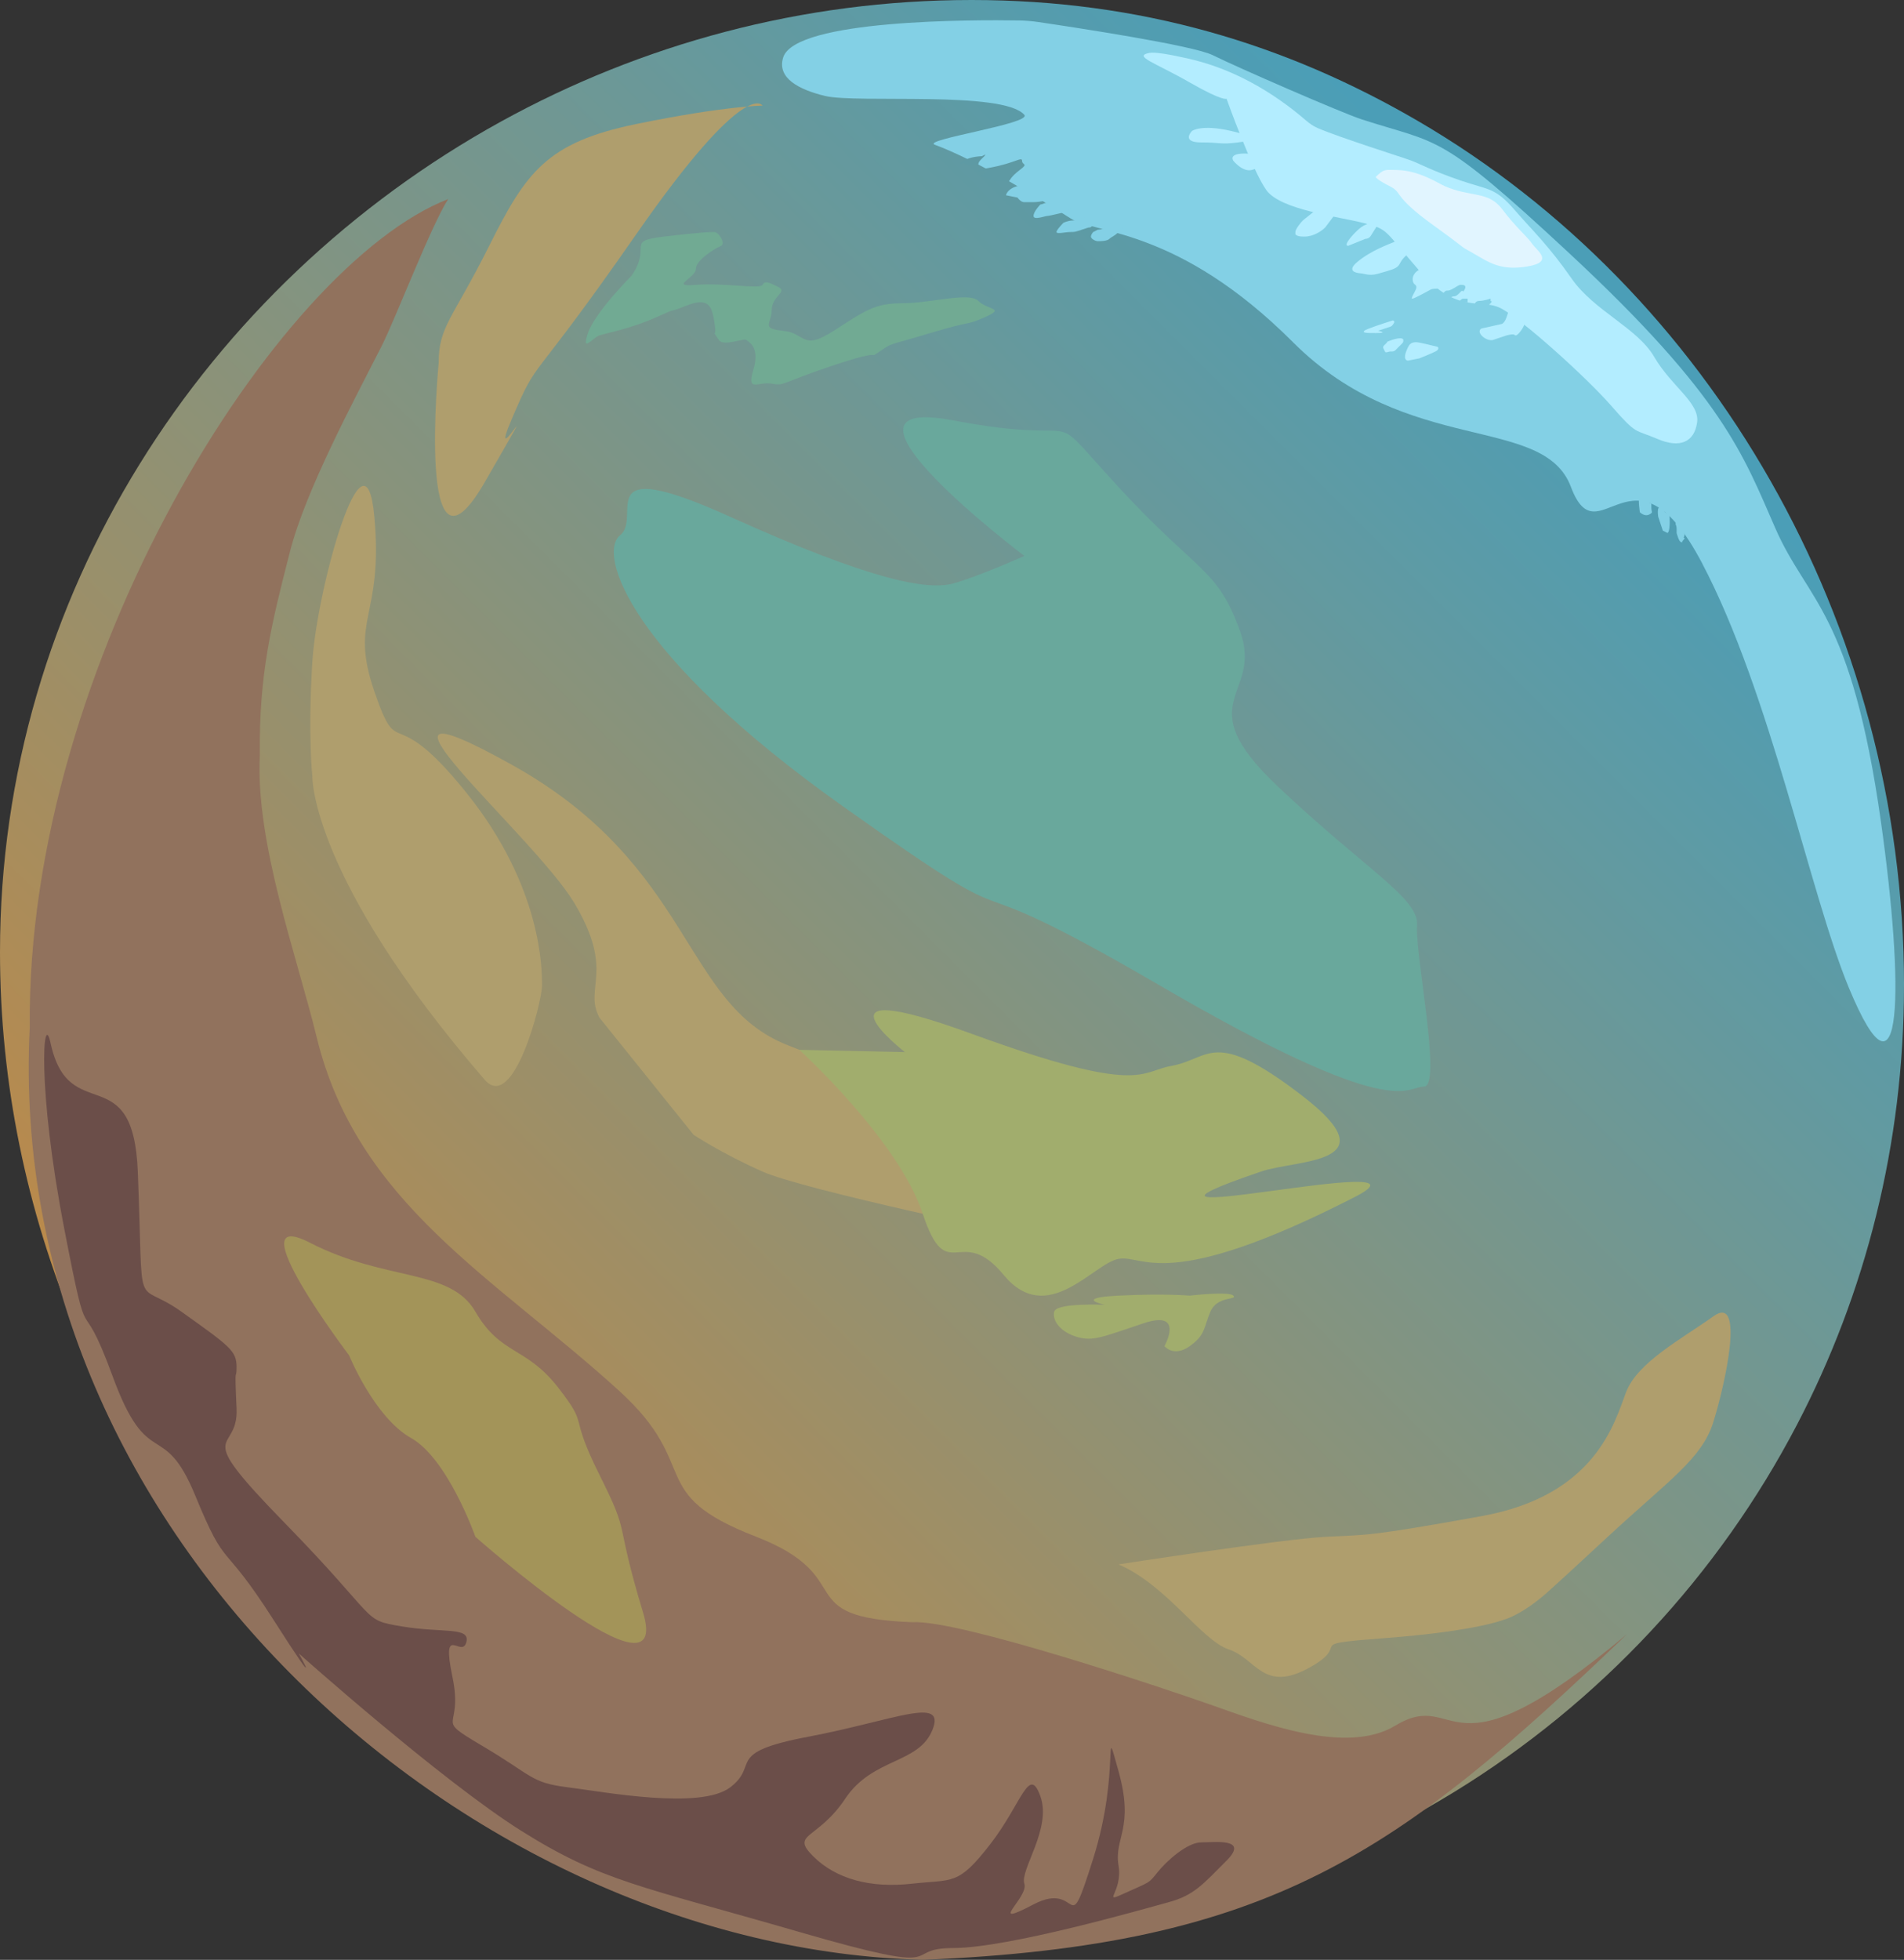 <?xml version="1.0" encoding="UTF-8"?><svg id="_レイヤー_2" xmlns="http://www.w3.org/2000/svg" xmlns:xlink="http://www.w3.org/1999/xlink" viewBox="0 0 829 853.13"><rect x="0" y="0" width="829" height="853.13" fill="#333333" stroke="none"/><defs><style>.cls-1{fill:#71aa93;}.cls-1,.cls-2,.cls-3,.cls-4,.cls-5,.cls-6,.cls-7,.cls-8,.cls-9,.cls-10,.cls-11,.cls-12{stroke-width:0px;}.cls-2{fill:#af9e6d;}.cls-3{fill:#5e9aa4;}.cls-4{fill:#e1f5ff;}.cls-5{fill:#83d0e5;}.cls-6{fill:#a1ad6d;}.cls-7{fill:#a39459;}.cls-8{fill:#6b4e49;}.cls-9{fill:#b3edff;}.cls-10{fill:url(#_名称未設定グラデーション_21);}.cls-11{fill:#91725d;}.cls-12{fill:#69a89c;}</style><linearGradient id="_名称未設定グラデーション_21" x1="123.28" y1="714.81" x2="710.86" y2="127.24" gradientUnits="userSpaceOnUse"><stop offset=".03" stop-color="#bd8948"/><stop offset=".97" stop-color="#4b9eb7"/></linearGradient></defs><g id="_レイヤー_1-2"><path class="cls-10" d="M829,429c0,69.14-16.79,134.09-46.54,191.09-68.74,131.72-206.68,220.91-366.46,220.91C187.08,841,0,643.42,0,414.5,0,259.3,89.2,124.02,217.99,52.99,279.17,19.25,349.28,0,423,0s136.92,19.22,194.19,52.56c63.75,37.12,116.7,91.73,153.72,156.82,37.02,65.08,58.1,140.64,58.1,219.62Z"/><path class="cls-11" d="M113.12,328.58c-.36-35.37,5.06-56.97,13.17-88.6,6.83-26.63,27.73-65.44,39.8-89.18,6.12-12.04,21.73-52.9,29.06-64.15C120.4,115.76,11.34,289.47,12.96,447.14c-11.32,222.43,192.89,401.02,388.83,405.99,151.21-6.17,206.92-46.16,306.58-141.74-80.27,67.25-72.46,22.61-100.91,39.82-21.13,12.78-56.89-.85-80.39-9.15-19.3-6.82-109.7-37.19-129.95-35.9-54.17-2.14-21.98-19.41-68.11-37.3-48.47-18.79-23.05-30.29-59.36-63.35-54.37-49.51-114.13-81.47-131.78-154.05-8.5-34.96-26.7-84.43-24.74-122.89Z"/><path class="cls-2" d="M191,158c0-16,6-19,22-51s25-45,64-53,55-8,55-8c0,0-7-13-55,56s-42,52-54,80,18-24-12,28-20-52-20-52Z"/><path class="cls-2" d="M136,338s-2-18,0-50,23-107,27-63-11,44,0,76,7,3,40,44,33,77,33,84-12.38,55.62-25,41c-76-88-75-132-75-132Z"/><path class="cls-2" d="M487,681c21,9,36,33,48,37s15,19,35,8-5-10,34-13,51-8,51-8c0,0,8-2,20-13s-2,2,25-23,41-34,46-50,14-56,0-46-33,20-38,33-13,45-63,54-49,8-68,9-90,12-90,12Z"/><path class="cls-7" d="M207,669s-12-34-28-43-27-36-27-36c0,0-50-66-17-49s61,11,72,30,22,15,36,33,4,10,18,38,6,17,19,60-73-33-73-33Z"/><path class="cls-2" d="M261,443c-7-13,7-20-11-50s-106-104-27-60,74,104,120,122,72,29,80,36,23,47,23,47c0,0-96-20-114-28s-30-16-30-16l-41-51Z"/><path class="cls-5" d="M443.71,8.91c2.8.05,5.58.27,8.35.68,15.07,2.22,67.4,10.14,75.94,14.41,10,5,56.23,25.16,65,28,34,11,33,5,90,58,67.52,62.78,76,88,90,120s33.06,36.14,46,128c10,71,9.84,129.5-14,72-17-41-34-128-64-185s-45-1-57-33-71-13-121-63-86-47-97-54-40-25-59-32c-5.94-2.19,42.34-9.15,39-13-9.23-10.64-73.09-4.9-86.78-8.23-11.15-2.71-21.09-7.68-18.22-16.77,5.26-16.64,83.4-16.41,102.71-16.09Z"/><path class="cls-12" d="M446,242s-94-71-31-59,37-9,72,29,43,35,53,63-23,30,16,67,62,49,61,61,11,70,3,70-12,16-115-44-45-12-138-78-107-110-97-118-14-36,48-8,86,32,97,29,31-12,31-12Z"/><path class="cls-6" d="M394,458s-45-35,29-8,73.28,16.42,87,14c17-3,18-17,57,13s-2.13,27.59-18,33c-85,29,82-10,41,11-82.51,42.26-92,25-103,27s-31,30-50,7-24.47,5.73-35.24-26.63c-10.76-32.37-53.76-71.37-53.76-71.37l46,1Z"/><path class="cls-9" d="M517.49,25.54c18.72,4.23,36.05,13.88,51.3,27.03,1.53,1.32,3.19,2.44,4.97,3.2,9.93,4.27,37.25,12.81,40.98,14.24s8.69,4.27,21.11,8.54c12.42,4.27,14.9,2.85,23.59,12.81,8.69,9.97,14.9,15.66,24.84,29.9,9.93,14.24,28.56,21.36,36.01,34.17,7.45,12.81,19.87,19.93,18.63,28.48-1.24,8.54-7.45,11.39-17.38,7.12-9.93-4.27-8.69-1.42-19.87-14.24-11.18-12.81-39.74-38.44-48.43-42.71s-18.63,2.85-34.77-15.66c-16.14-18.51-13.66-18.51-24.84-21.36-11.18-2.85-36.01-5.7-42.22-14.24s-17.38-39.87-17.38-39.87c0,0-1.24,1.42-16.14-7.12-14.9-8.54-24.84-11.39-17.38-12.81,2.38-.45,9.03.71,16.99,2.51Z"/><path class="cls-9" d="M519,57s4-3,17,0,11,4,3,5-7,0-16,0-4-5-4-5Z"/><path class="cls-9" d="M537,70s-3-4,8-3,8,3,8,3c0,0-4,3-8,4s-8-4-8-4Z"/><path class="cls-9" d="M564,101c0-1.26,2.56-4.48,3.54-5.28.91-.74,2.27-1.84,4.21-3.37.04-.03.09-.07.13-.1,3.9-2.95,14.13-5.11,11.13-1.26-.21.26-5.79,7.79-6,8-1.5,1.5-5,4-9,4-1.25,0-3.06.06-4-1v-1Z"/><path class="cls-9" d="M594.17,119.29c-.67-.17-1.36-.28-2.05-.34-1.9-.18-5.83-1.02-1.11-4.95,6-5,13.51-7.59,16.26-8.79,2.74-1.21,4.74-1.21,5.74-.21s3.53,2.36-.73,6.18c-4.27,3.82-1.27,4.82-8.27,6.82l-4.19,1.2c-1.84.53-3.79.56-5.64.09h0Z"/><path class="cls-9" d="M587,107c-2.79,0,3.49-6.59,5.78-8.19.65-.46,1.49-.9,2.56-1.3,6.66-2.51,5.66-1.51,5.66-1.51l-4.16,6.66c-.52.83-1.43,1.34-2.42,1.34l-7.42,3Z"/><path class="cls-9" d="M616.66,125.35c.16-.64-.17-1.27-.75-1.6-.67-.38-1.91-3.34,1.09-5.74,3.87-3.1,7.54,1.8,8.55,3.27.31.45,3.68,3.24,3.45,3.73-.44.96-4.65.33-6,1-1.06.53-6.44,3.62-8,4-1.12.28,1.32-3.3,1.61-4.42l.06-.23Z"/><path class="cls-9" d="M650,148c-2.99.72-7.64-3.42-5-5l9-2c2.45-1.47,2.63-7.13,4-8s5.18,4.11,5.76,5.71c.15.42.24.85.24,1.29,0,2-3,6-4,6s0-1-4,0c-.04.01-5.96,1.99-6,2Z"/><path class="cls-5" d="M634,133s2-3,3-3h2v1.5c0,.5-1-.5-1,.5s-1,1-1,1h-3Z"/><path class="cls-5" d="M642,133s0-2,2-2,5-1,5-1v1s1,0,0,1l-1,1c-1,1-4,1-4,1l-2-1Z"/><path class="cls-5" d="M628,128l1-1c1-1,1,0,3-1s3-2,4-2,2,0,2,1-1,2-1,2c0,0,0-1-1,0l-1,1q-1,1-2,1c-1,0-2,1-3,1s-2-2-2-2Z"/><path class="cls-4" d="M599,77c3.68-3.54,3.89-3.07,9-3,9.68.13,17.58,5.47,21,7,11.11,4.96,19,2,25,10s11,12,13,15,10,8-2,10-17-2-24-6,1,1-17-12-13-14-19-17c-5.37-2.68-6.1-3.9-6-4Z"/><path class="cls-8" d="M130.11,719.78s11.89,21.22-11.11-14.78-20-20-34-54-20.48-9.57-36-52c-15-41-9.58-5.02-21-64-12-62-9.23-95.92-6-81,8,37,36,6,38,56,2.63,65.75-2,46,19,61s24,17,24,24-1-3,0,18-21,7,21,50,33,42,51,45,30,0,28,7-11-9-6,15-9,17,13,30,21,16,37,18,58,10,71,0-3-15,34-22,60-18,54-3-26,12-38,30-24,15-14,25,25,14,43,12,20,1,34-17,17-35,22-21-9,32-7,38-17,20,4,9,14,18,26-20,4-63,11-38-2,29,0,41-8,17,3,12,10-4,14-9,13-13,19-13,21-2,11,8-14,15-25,18-70,20-94,20,2,13-67-7-86-22-121-44-96.89-77.22-96.89-77.22Z"/><path class="cls-6" d="M481,568s-14-3,6-4,31,0,31,0c0,0,17-2,19,0s-7,0-10,7-2,10-9,15-11,0-11,0c0,0,9-16-9-10s-22,8-29,6-11-7-10-11,22-3,22-3Z"/><path class="cls-1" d="M275,120c9-13-3-15,14-17s20-2,22-2,5,5,3,6l-2,1s-9,5-9,9-12,8,0,7,28,2,29,0,3-1,7,1-3,4-3,10-5,8,5,9,8,9,22,0,18-12,30-12,29-5,33-1,12,3,3,7-4,1-24,7-16,4-22,8,4-2-20,6-21,9-27,8-11,4-8-6-2-12-3-13-10,3-12,0l-2-3s1,1,0-5-2-11-12-7-2,0-13,5-22,7-25,8-8,8-5-1,19-25,19-25Z"/><path class="cls-5" d="M438,85s.69-4.04,8.35-4.52c7.65-.48,13.65-2.48,13.65-.48s1,5-1,6-6,2-9,2h-4c-1.26,0-2.24-.99-3-2l-5-1Z"/><path class="cls-5" d="M453,89c1,0,2-1,5-1s9,0,9,1-2,3-2,3c0,0-8,2-9,2s-6,2-6,0,3-5,3-5Z"/><path class="cls-5" d="M463,97s2-1,4-1,5-2,8-2,4,0,4,1-1,1-2,2-2.03,2.05-2.52,2.02-.48-.02-3.48.98-3,1-5,1-6,1-6,0,3-4,3-4Z"/><path class="cls-5" d="M478,100s2.04,0,3-1,7,0,7,0c0,0,2,0,1,1s0-1-2,1-3,2-4,3-4,1-5,1-3-1-3-2,1-2,1-2l2-1Z"/><path class="cls-3" d="M429.96,74.13s-9.96.87,1.04-1.13,14-5,14-3,3,1-1,4-4.39,4.78-4.7,4.89-2.3.11-3.3.11h-2c-1,0-7-2-7-2l2.96-2.87Z"/><path class="cls-3" d="M419.54,71s-3.21,1,0-1,8.03-2,8.03-2c0,0,3.21-2,0,1s0,3-3.21,3-4.82-1-4.82-1Z"/><path class="cls-9" d="M606.97,140.55l-.56.84c-.26.39-.65.68-1.09.83l-5.31,1.77s5,1-1,1c-3.61,0-6,0-5-1,.77-.77,8.63-3.31,12.22-4.44.59-.19,1.09.48.74,1Z"/><path class="cls-9" d="M604,149s-1,0,2-1,5-1,5,0,0,1-1,2l-2.41,2.41c-.38.38-.89.59-1.42.59h-.73c-.86,0-2.17.82-2.44,0l-.67-1.33c-.2-.4-.12-.88.19-1.19l1.47-1.47Z"/><path class="cls-9" d="M613,157c-2.44-.35-.83-4.34.4-6.48,1.05-1.83,3.14-1.52,3.6-1.52,1,0,9,2,9,2,0,0,1,1-1,2s-7,3-7,3l-5,1Z"/><path class="cls-5" d="M714,223s-1-6,0-7,0-3,1-3,3,1,3,3,.27,3.24.64,3.12.36-.12.36,1.88,1,2-1,3-4-1-4-1Z"/><path class="cls-5" d="M722,225s-.53-3.07.23-4.04.77-2.96,1.77-1.96-.13,2.89.93,3.94,2.07-.94,2.07,4.06-1,5-1,5l-2-1-2-6Z"/><path class="cls-5" d="M730,232v-1.9c0-.53-.07-1.06-.3-1.53-.18-.38-.28-.95.3-1.55,1-1.02,1.3.58,2,1.98s.37.74,1,2c1,2,0,3,0,3,0,0,1,0,0,1s0,1-1,1-2-4-2-4Z"/></g></svg>